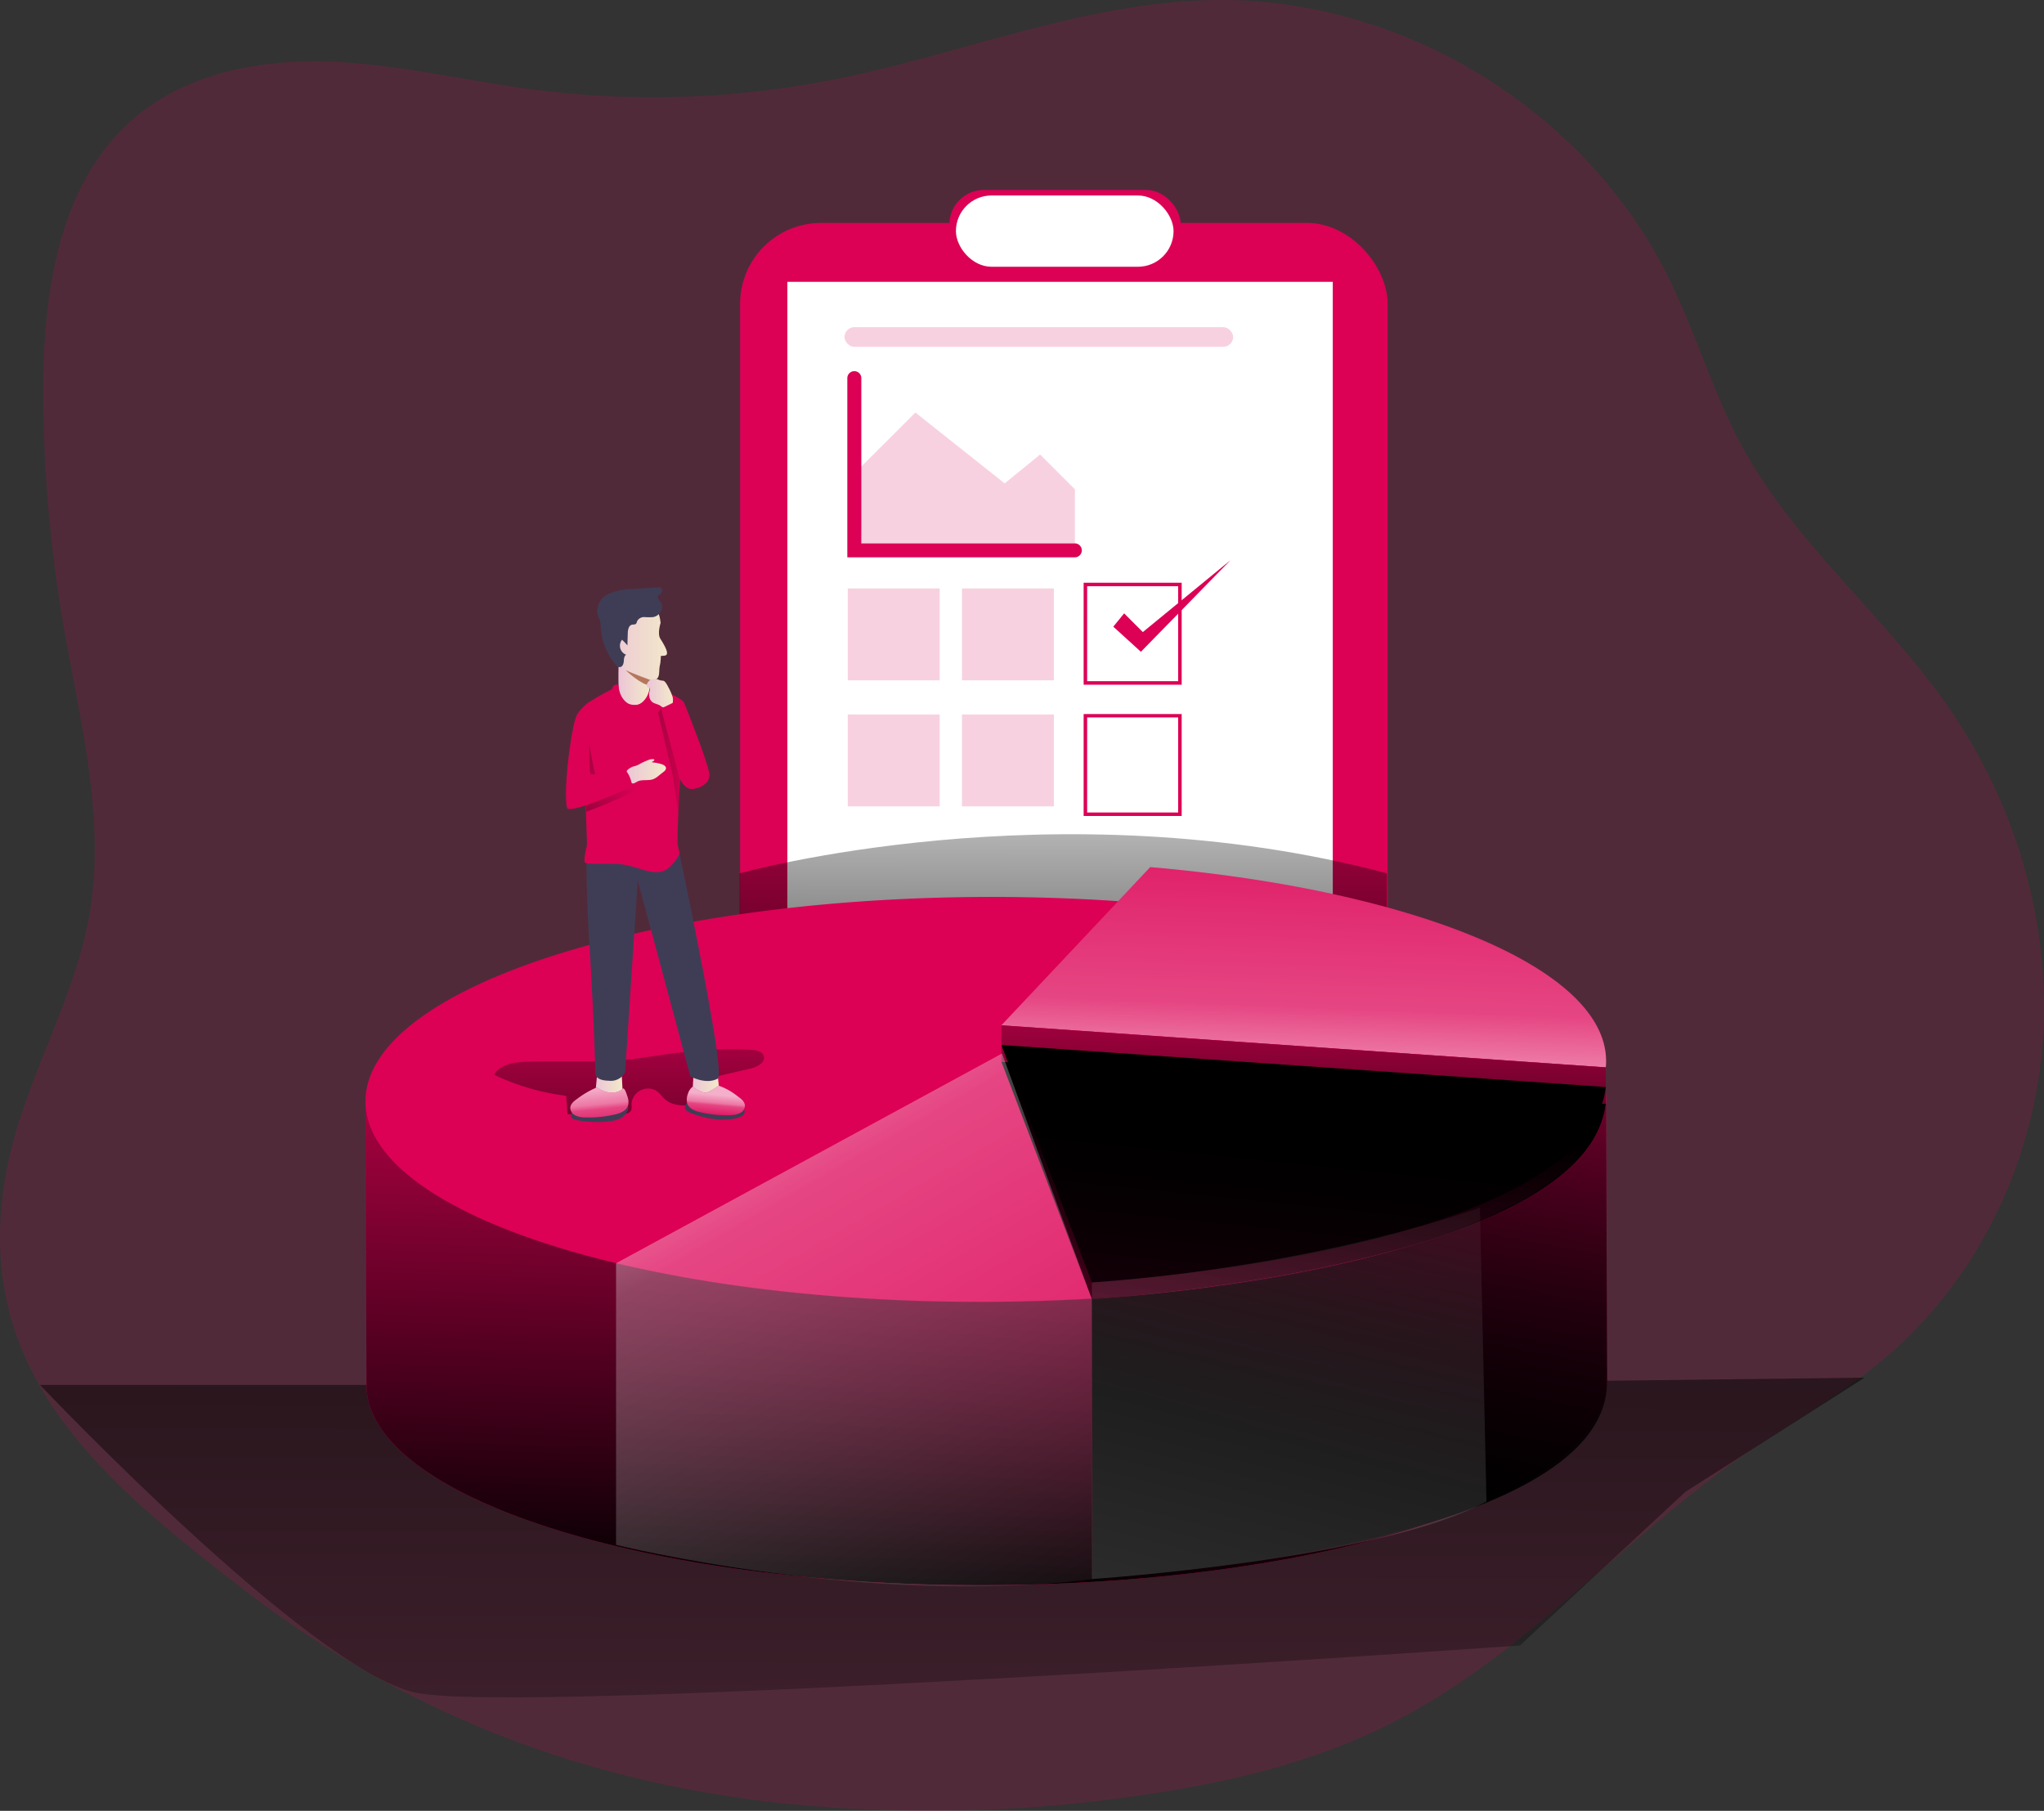 <svg xmlns="http://www.w3.org/2000/svg" xmlns:xlink="http://www.w3.org/1999/xlink" width="317.696" height="281.457" viewBox="0 0 317.696 281.457"><rect x="0" y="0" width="317.696" height="281.457" fill="#333333" stroke="none"/><defs><linearGradient id="a" x1="0.477" y1="2.231" x2="0.525" y2="-2.414" gradientUnits="objectBoundingBox"><stop offset="0" stop-opacity="0"></stop><stop offset="0.99"></stop></linearGradient><linearGradient id="b" x1="0.507" y1="-0.607" x2="0.491" y2="2.305" xlink:href="#a"></linearGradient><linearGradient id="c" x1="0.554" y1="-0.245" x2="0.443" y2="1.048" xlink:href="#a"></linearGradient><linearGradient id="d" x1="0.518" y1="-0.179" x2="0.459" y2="1.342" xlink:href="#a"></linearGradient><linearGradient id="e" x1="0.476" y1="-1.378" x2="0.556" y2="4.063" xlink:href="#a"></linearGradient><linearGradient id="f" x1="-0.199" y1="2.89" x2="0.499" y2="0.191" xlink:href="#a"></linearGradient><linearGradient id="g" x1="0.899" y1="-0.666" x2="0.435" y2="0.767" xlink:href="#a"></linearGradient><linearGradient id="h" x1="0.676" y1="-0.647" x2="0.411" y2="1.673" gradientUnits="objectBoundingBox"><stop offset="0.02" stop-color="#fff" stop-opacity="0"></stop><stop offset="0.58" stop-color="#fff" stop-opacity="0.388"></stop><stop offset="0.68" stop-color="#fff" stop-opacity="0.678"></stop><stop offset="1" stop-color="#fff"></stop></linearGradient><linearGradient id="i" y1="0.5" x2="1" y2="0.5" gradientUnits="objectBoundingBox"><stop offset="0" stop-color="#ecc4d7"></stop><stop offset="0.42" stop-color="#efd4d1"></stop><stop offset="1" stop-color="#f2eac9"></stop></linearGradient><linearGradient id="j" x1="0" y1="0.504" x2="1" y2="0.504" xlink:href="#i"></linearGradient><linearGradient id="k" x1="0.635" y1="0.332" x2="-1.885" y2="1.043" xlink:href="#a"></linearGradient><linearGradient id="l" x1="0" y1="0.498" x2="0.998" y2="0.498" xlink:href="#i"></linearGradient><linearGradient id="m" x1="-0.001" y1="0.503" x2="0.999" y2="0.503" xlink:href="#i"></linearGradient><linearGradient id="n" x1="0" y1="0.5" x2="1" y2="0.5" xlink:href="#i"></linearGradient><linearGradient id="o" x1="0.001" y1="0.499" x2="0.996" y2="0.499" xlink:href="#i"></linearGradient><linearGradient id="p" x1="1.787" y1="0.546" x2="-6.456" y2="0.243" xlink:href="#a"></linearGradient><linearGradient id="q" x1="0.71" y1="1.659" x2="0.404" y2="0.054" xlink:href="#h"></linearGradient><linearGradient id="r" x1="0.389" y1="1.158" x2="0.542" y2="0.309" xlink:href="#h"></linearGradient><linearGradient id="s" x1="0.602" y1="-1.025" x2="0.343" y2="2.854" xlink:href="#a"></linearGradient><linearGradient id="t" x1="-0.185" y1="2.836" x2="0.492" y2="0.22" xlink:href="#a"></linearGradient><linearGradient id="u" x1="0.795" y1="-0.592" x2="-0.426" y2="3.917" xlink:href="#h"></linearGradient><linearGradient id="v" x1="0.855" y1="1.362" x2="-0.07" y2="-0.494" xlink:href="#h"></linearGradient></defs><g transform="translate(0.001 -0.003)"><path d="M203.986,280.776c14.541-1.9,29.081-5.014,42.174-11.633,20.63-10.429,36.061-28.732,55.1-41.877,7.137-4.926,14.785-9.137,21.433-14.7,14.291-11.947,23.143-29.977,24.707-48.56s-3.967-37.538-14.61-52.847C323.016,97.087,309.167,86,300.908,70.978c-4.694-8.556-7.375-18.094-11.731-26.819C276.224,18.183,247.62.81,218.585,1.293c-20.06.332-39.1,8.37-58.744,12.3a145.017,145.017,0,0,1-47.263,1.57c-10.522-1.39-20.939-3.938-31.53-4.3s-21.8,1.745-29.942,8.544c-11.982,10-14.465,27.3-14.419,42.895A217.5,217.5,0,0,0,39.776,98.18c2.553,14.983,6.694,30.186,4.1,45.163-2.327,13.54-10.021,25.667-12.743,39.132-6.4,31.687,14.657,48.857,36.706,65.863,24.707,19.037,52.457,29.849,83.522,33.2a222.763,222.763,0,0,0,52.626-.762Z" transform="translate(-29.97 -1.28)" fill="#dc0155" opacity="0.18" style="isolation:isolate"></path><path d="M91.405,370.564H40.67s41.778,44.134,58.308,47.81,171.714-7.317,171.714-7.317L296.4,387.181l27.854-17.751-40.022.483Z" transform="translate(-34.447 -155.303)" fill="url(#a)"></path><path d="M279.393,123.761h-.843c.116-.343.227-.692.332-1.041C279.062,123.063,279.23,123.406,279.393,123.761Z" transform="translate(-133.97 -52.086)" fill="#dc0155"></path><path d="M279.393,123.761h-.843c.116-.343.227-.692.332-1.041C279.062,123.063,279.23,123.406,279.393,123.761Z" transform="translate(-133.97 -52.086)" fill="#dc0155"></path><rect width="100.65" height="130.627" rx="12.58" transform="translate(115.033 34.649)" fill="#dc0155"></rect><rect width="84.772" height="127.434" transform="translate(122.379 43.809)" fill="#fff"></rect><path d="M227.62,230.288s48.973-13.674,100.621,0v15.506L227.62,239.472Z" transform="translate(-112.662 -94.547)" fill="url(#b)"></path><g transform="translate(56.801 139.41)"><path d="M320.614,336.574c.064,17.373-43.04,31.617-96.3,31.8s-96.469-13.75-96.527-31.123L127.63,293.2c13.279-12.214,54.591,12.394,96.463,12.249,32.106-.116,78.816-20.741,96.37-12.924Z" transform="translate(-127.63 -261.398)" fill="#dc0155"></path><path d="M320.461,294.49l.157,44.041c.064,17.379-43.04,31.617-96.3,31.8s-96.469-13.744-96.527-31.123l-.151-44.041c.058,17.373,43.273,31.309,96.55,31.123S320.525,311.863,320.461,294.49Z" transform="translate(-127.634 -263.36)" fill="url(#c)"></path><path d="M320.461,292.532c.064,17.373-43.04,31.617-96.3,31.8s-96.463-13.75-96.521-31.123C140.913,281,182.226,305.607,224.1,305.426,256.208,305.345,302.919,284.715,320.461,292.532Z" transform="translate(-127.634 -261.402)" fill="url(#d)"></path><path d="M320.461,272.1a7.623,7.623,0,0,1-.047,1.029c-1.6,16.908-44.058,30.588-96.253,30.774-53.248.186-96.463-13.75-96.521-31.123s43.04-31.617,96.3-31.809c8.887-.029,17.5.332,25.673,1.047C290.408,245.535,320.414,257.627,320.461,272.1Z" transform="translate(-127.634 -240.967)" fill="#dc0155"></path><path d="M167.235,283.6c-1.966.064-4.275.326-5.235,2.036a36.6,36.6,0,0,0,11.208,3.269l.215,2.879q4.159.116,8.329,0c.622,0,1.4-.14,1.6-.733a2.327,2.327,0,0,0,0-.832,2.593,2.593,0,0,1,3.827-2.129c.582.4.977,1.018,1.524,1.466,1.245,1,3.013.9,4.6.744l6.636-.64-4.967-3.379,6.927-1.629c1.041-.244,2.367-.971,2.012-1.978-.244-.686-1.123-.861-1.85-.907-5.816-.4-11.179.349-16.867,1.2C179.449,283.865,173.121,283.429,167.235,283.6Z" transform="translate(-142.01 -257.993)" fill="url(#e)"></path><path d="M391.514,291.532h0c-3.1,25.72-79.875,30.372-79.875,30.372L297.57,285l93.938,3.943Z" transform="translate(-198.728 -259.389)" fill="url(#f)"></path><path d="M401.673,296.23l.151,43.04c.4,26.289-79.933,30.844-79.933,30.844l-.151-43.494s76.775-4.653,79.875-30.373Z" transform="translate(-208.841 -264.088)" fill="url(#g)"></path></g><path d="M182.67,297.321a.843.843,0,0,0,0,.884c.268.535,6.4,1.163,7.957-.192s.419-2.373.419-2.373Z" transform="translate(-93.804 -124.431)" fill="#3f3d56"></path><path d="M222.129,296.618a.843.843,0,0,1,.052.878c-.238.547-3.245,1.745-8.253-.151-1.937-.721-.262-1.925-.262-1.925Z" transform="translate(-106.543 -124.339)" fill="#3f3d56"></path><path d="M391.555,263.1a7.58,7.58,0,0,1-.047,1.024l-93.938-6.538L320.707,233C361.5,236.542,391.508,248.628,391.555,263.1Z" transform="translate(-141.927 -98.224)" fill="#dc0155"></path><path d="M391.555,263.1a7.58,7.58,0,0,1-.047,1.024l-93.938-6.538L320.707,233C361.5,236.542,391.508,248.628,391.555,263.1Z" transform="translate(-141.927 -98.224)" opacity="0.69" fill="url(#h)" style="isolation:isolate"></path><g transform="translate(87.97 91.282)"><path d="M218.879,287.627l.262,2.681a3.846,3.846,0,0,1-2.373,1.658,1.961,1.961,0,0,1-1.8-.547l.221-3.949" transform="translate(-195.34 -212.295)" fill="url(#i)"></path><path d="M189.372,288.088l-.262,2.751a3.947,3.947,0,0,0,2.431,1.7,1.994,1.994,0,0,0,1.85-.582l-.227-4.071" transform="translate(-184.521 -212.471)" fill="url(#j)"></path><path d="M191.305,184.59s-5.334,2.571-5.456,3.42.582,21.6.582,21.6,1.745,2.245,7.032,2.245c5.432,0,7.16-1.518,7.073-2.274-.3-2.629,1.105-21.415.989-22.3s-5.043-2.681-5.043-2.681Z" transform="translate(-183.151 -169.253)" fill="#dc0155"></path><path d="M194.621,200.219s-6.4,1.163-6.822.75-1.9-10.824-1.948-10.5c-.087.582.268,10.574.471,16.128a93.58,93.58,0,0,0,10.19-4.5,7.323,7.323,0,0,0-1.89-1.879Z" transform="translate(-183.151 -171.708)" fill="url(#k)"></path><path d="M199.391,204.924h.029a6.333,6.333,0,0,1,.995-.494l.244-.1a2.908,2.908,0,0,1,.512-.169,1.128,1.128,0,0,1,.419,0c.064,0,.134.035.134.1a.122.122,0,0,1-.029.07.582.582,0,0,1-.25.186.233.233,0,0,0-.076.041.07.07,0,0,0,0,.081h.041a6.979,6.979,0,0,1,1.582.332c.273.116.582.337.541.64a.809.809,0,0,1-.355.483l-.774.617a3.286,3.286,0,0,1-.8.523c-.808.332-1.8,0-2.565.413-.262.145-.582.378-.826.227a.652.652,0,0,1-.215-.25c-.227-.39-.808-1.326-.506-1.745a2.513,2.513,0,0,1,1.285-.68A2.909,2.909,0,0,0,199.391,204.924Z" transform="translate(-187.99 -177.431)" fill="url(#l)"></path><path d="M195.257,178.754s-.041,1.861,0,3.228c0,1.012.361,2.966,2.524,2.966s2.414-2.489,2.379-2.966a13.238,13.238,0,0,0,0-2.169C200,178.655,195.379,177.958,195.257,178.754Z" transform="translate(-187.085 -166.669)" fill="url(#m)"></path><path d="M194.425,184.254a.675.675,0,0,0-.855.314,4.73,4.73,0,0,0,0,3.118,5.666,5.666,0,0,0,.634,1.867s1.419-2,2.414-2.082C196.623,187.47,194.651,187.08,194.425,184.254Z" transform="translate(-186.281 -169.091)" fill="#dc0155"></path><path d="M202.113,184.254a.675.675,0,0,1,.855.314,4.73,4.73,0,0,1,0,3.118,5.664,5.664,0,0,1-.634,1.867s-1.419-2-2.414-2.082C199.92,187.47,201.886,187.08,202.113,184.254Z" transform="translate(-189.043 -169.091)" fill="#dc0155"></path><path d="M186.826,227.564s-.4,3.077.361,15.576c.71,11.633.907,19.775.907,19.775s.076.954,2.082.983a2.516,2.516,0,0,0,2.536-1.3l1.96-29.866,8.172,30.477s2.408,1.384,4.287.349c1.332-.739-6.2-36.061-6.2-36.061A16.635,16.635,0,0,1,186.826,227.564Z" transform="translate(-183.522 -187.205)" fill="#3f3d56"></path><path d="M184.913,188.81a7.282,7.282,0,0,0-1.931,1.931c-.849,1.245-2.239,11.708-1.6,14.541.273,1.2,10.144-3.275,10.144-3.275s-.233-2.007-1.28-2.687c0,0-4.839,1.035-5.2.675S184.913,188.81,184.913,188.81Z" transform="translate(-181.219 -171.019)" fill="#dc0155"></path><path d="M200.977,165.663s-.541,1.658-.041,2.449c1.861,2.908.8,2.617.111,2.675-.087,0,.035.582-.215,1.634-.2.843.4,2.769-2.2,1.96-.744-.233-4.356-1.245-4.612-3.49-.32-2.792-2.03-6.328,1.349-7.509C199.419,161.97,200.739,163.069,200.977,165.663Z" transform="translate(-186.273 -160.121)" fill="url(#n)"></path><path d="M201,181.908s-2.635-.971-3.827-1.518c0,0,2.478,2.361,3.763,2.327Z" transform="translate(-187.893 -167.496)" fill="#b6765e"></path><path d="M212.124,189.22s3.688,9.19,3.874,10.923-2.03,2.588-3.019,2.327c-2.193-.617-1.844-4.368-1.844-4.368Z" transform="translate(-193.727 -171.19)" fill="#dc0155"></path><path d="M217.58,214.14" transform="translate(-196.432 -181.616)" fill="#fff"></path><path d="M206.144,183.994a3.768,3.768,0,0,0-.471-.774.64.64,0,0,0-.326-.227,2.641,2.641,0,0,0-.308-.029,1.552,1.552,0,0,1-.384-.122,1.646,1.646,0,0,0-1.093-.052,1.163,1.163,0,0,0-.75.768.477.477,0,0,0,.052.419.331.331,0,0,0,.413.064,1.4,1.4,0,0,1-.064.651,2.007,2.007,0,0,0,0,.872,1.25,1.25,0,0,0,.442.744c.384.3.936.32,1.326.622a1.465,1.465,0,0,0,.192.14.907.907,0,0,0,.372.076,1.216,1.216,0,0,0,.75-.14c.122-.093.209-.227.337-.308a.8.8,0,0,0,.134-.1c.116-.145.087-.483.1-.663a1.512,1.512,0,0,0-.093-.553,8.93,8.93,0,0,0-.628-1.39Z" transform="translate(-190.242 -168.471)" fill="url(#o)"></path><path d="M213.875,199.888,208.8,188.61l-2.757,1.338,3.193,10.522s.913,2.5,2.652,1.634S213.717,201.417,213.875,199.888Z" transform="translate(-191.604 -170.935)" fill="#dc0155"></path><path d="M199.644,161.32a1.745,1.745,0,0,1-1.39,1.535,9.576,9.576,0,0,1-1.355,0,1.216,1.216,0,0,0-1.134.611c-.07.157-.087.349-.221.454s-.39.076-.582.116c-.518.111-.646.779-.663,1.309l-.058,1.919a6.333,6.333,0,0,0-.838-.884,1.5,1.5,0,0,0,.64,2.327c-.32.2-.337.651-.366,1.024s-.18.843-.582.89-.541-.2-.727-.425a10.184,10.184,0,0,1-2.274-5.845,4.107,4.107,0,0,0-.134-1.035c-.076-.233-.2-.448-.3-.68a2.874,2.874,0,0,1,1.46-3.28,8.488,8.488,0,0,1,3.775-.849l4.217-.273a.581.581,0,0,1,.227,0c.326.076.39.582.186.82-.407.541-.634.227-.494.855C199.179,160.419,199.69,160.64,199.644,161.32Z" transform="translate(-184.696 -158.221)" fill="#3f3d56"></path><path d="M179.207,200.235l-2.867-10.865-.459.651,2.251,9.719.907,5.921Z" transform="translate(-161.554 -170.508)" fill="url(#p)"></path><path d="M200.68,227.032a29.063,29.063,0,0,1-5.933,1.024c-1.914-.07-8.143-1.326-8.143-1.326s-.7,2.687-.332,2.96,2.239.1,4.891.2,4.269,1.314,6.4,1.268,3.385-2.908,3.385-2.908Z" transform="translate(-183.289 -186.883)" fill="#dc0155"></path><path d="M186.5,291.874a13.993,13.993,0,0,0-3.013,1.745c-.523.361-1.093.814-1.111,1.448a1.332,1.332,0,0,0,.727,1.122,3.216,3.216,0,0,0,1.361.332,17.7,17.7,0,0,0,4.56-.384c.954-.186,2.053-.547,2.327-1.471a2.455,2.455,0,0,0-.122-1.454c-.157-.5-.471-1.431-.762-1.117C189.97,292.642,188.377,293.165,186.5,291.874Z" transform="translate(-181.705 -214.134)" fill="#dc0155"></path><path d="M218.445,291.4a9.661,9.661,0,0,1,2.984,1.675c.518.361,1.093.814,1.105,1.442a1.32,1.32,0,0,1-.727,1.128,3.188,3.188,0,0,1-1.355.332,17.744,17.744,0,0,1-4.566-.384c-.954-.186-2.053-.547-2.327-1.471a2.519,2.519,0,0,1,.122-1.46,2.175,2.175,0,0,1,.739-1.105,4.806,4.806,0,0,0,1.914.948C216.916,292.534,218.445,291.4,218.445,291.4Z" transform="translate(-194.726 -213.939)" fill="#dc0155"></path><path d="M186.5,291.874a13.993,13.993,0,0,0-3.013,1.745c-.523.361-1.093.814-1.111,1.448a1.332,1.332,0,0,0,.727,1.122,3.216,3.216,0,0,0,1.361.332,17.7,17.7,0,0,0,4.56-.384c.954-.186,2.053-.547,2.327-1.471a2.455,2.455,0,0,0-.122-1.454c-.157-.5-.471-1.431-.762-1.117C189.97,292.642,188.377,293.165,186.5,291.874Z" transform="translate(-181.705 -214.134)" opacity="0.69" fill="url(#q)" style="isolation:isolate"></path><path d="M218.445,291.4a9.661,9.661,0,0,1,2.984,1.675c.518.361,1.093.814,1.105,1.442a1.32,1.32,0,0,1-.727,1.128,3.188,3.188,0,0,1-1.355.332,17.744,17.744,0,0,1-4.566-.384c-.954-.186-2.053-.547-2.327-1.471a2.519,2.519,0,0,1,.122-1.46,2.175,2.175,0,0,1,.739-1.105,4.806,4.806,0,0,0,1.914.948C216.916,292.534,218.445,291.4,218.445,291.4Z" transform="translate(-194.726 -213.939)" opacity="0.69" fill="url(#r)" style="isolation:isolate"></path></g><path d="M267.61,274v5.659l93.933,6.543v-5.665Z" transform="translate(-111.962 -114.633)" fill="#dc0155"></path><path d="M267.61,274v5.659l93.933,6.543v-5.665Z" transform="translate(-111.962 -114.633)" fill="url(#s)"></path><path d="M391.514,287.062h0c-3.106,25.731-79.881,30.384-79.881,30.384L297.57,280.53Z" transform="translate(-141.927 -118.11)" fill="url(#t)"></path><path d="M321.75,335.633v46.094s44.7-2.978,61.332-12.057L382.065,324S357.642,333.021,321.75,335.633Z" transform="translate(-152.044 -136.296)" opacity="0.69" fill="url(#u)" style="isolation:isolate"></path><path d="M254.589,282.81,194.6,315.41v43.767s39.242,9.725,73.954,5.322V321.005Z" transform="translate(-98.847 -119.063)" opacity="0.69" fill="url(#v)" style="isolation:isolate"></path><rect width="35.962" height="10.714" rx="5.357" transform="translate(147.558 29.53)" fill="#dc0155"></rect><rect width="33.827" height="11.08" rx="5.54" transform="translate(148.576 30.385)" fill="#fff"></rect><rect width="14.285" height="14.285" transform="translate(131.767 91.462)" fill="#dc0155" opacity="0.18" style="isolation:isolate"></rect><rect width="14.285" height="14.285" transform="translate(131.767 111.051)" fill="#dc0155" opacity="0.18" style="isolation:isolate"></rect><rect width="14.285" height="14.285" transform="translate(149.518 91.462)" fill="#dc0155" opacity="0.18" style="isolation:isolate"></rect><rect width="14.285" height="14.285" transform="translate(149.518 111.051)" fill="#dc0155" opacity="0.18" style="isolation:isolate"></rect><rect width="60.402" height="3.059" rx="1.53" transform="translate(131.261 50.853)" fill="#dc0155" opacity="0.18" style="isolation:isolate"></rect><path d="M334.789,172.855H319.55V157h15.239Zm-14.692-.547h14.145V157.547H320.1Z" transform="translate(-151.123 -66.428)" fill="#dc0155"></path><path d="M334.789,207.939H319.55V192.09h15.239Zm-14.692-.547h14.145V192.619H320.1Z" transform="translate(-151.123 -81.109)" fill="#dc0155"></path><path d="M291.757,129.406H256.4V101.552a1.088,1.088,0,0,1,1.088-1.082h0a1.082,1.082,0,0,1,1.088,1.082v25.685h33.182a1.088,1.088,0,0,1,1.088,1.082h0A1.088,1.088,0,0,1,291.757,129.406Z" transform="translate(-124.703 -42.777)" fill="#dc0155"></path><path d="M229.53,119.011l8.777-8.771,13.878,11.016,5.508-4.49,5.409,5.409v8.4H229.908Z" transform="translate(-96.03 -46.12)" fill="#dc0155" opacity="0.18" style="isolation:isolate"></path><path d="M297.51,160.04l4.287,3.9,13.924-14.232L302.1,160.877l-2.908-2.908Z" transform="translate(-124.471 -62.633)" fill="#dc0155"></path></g></svg>